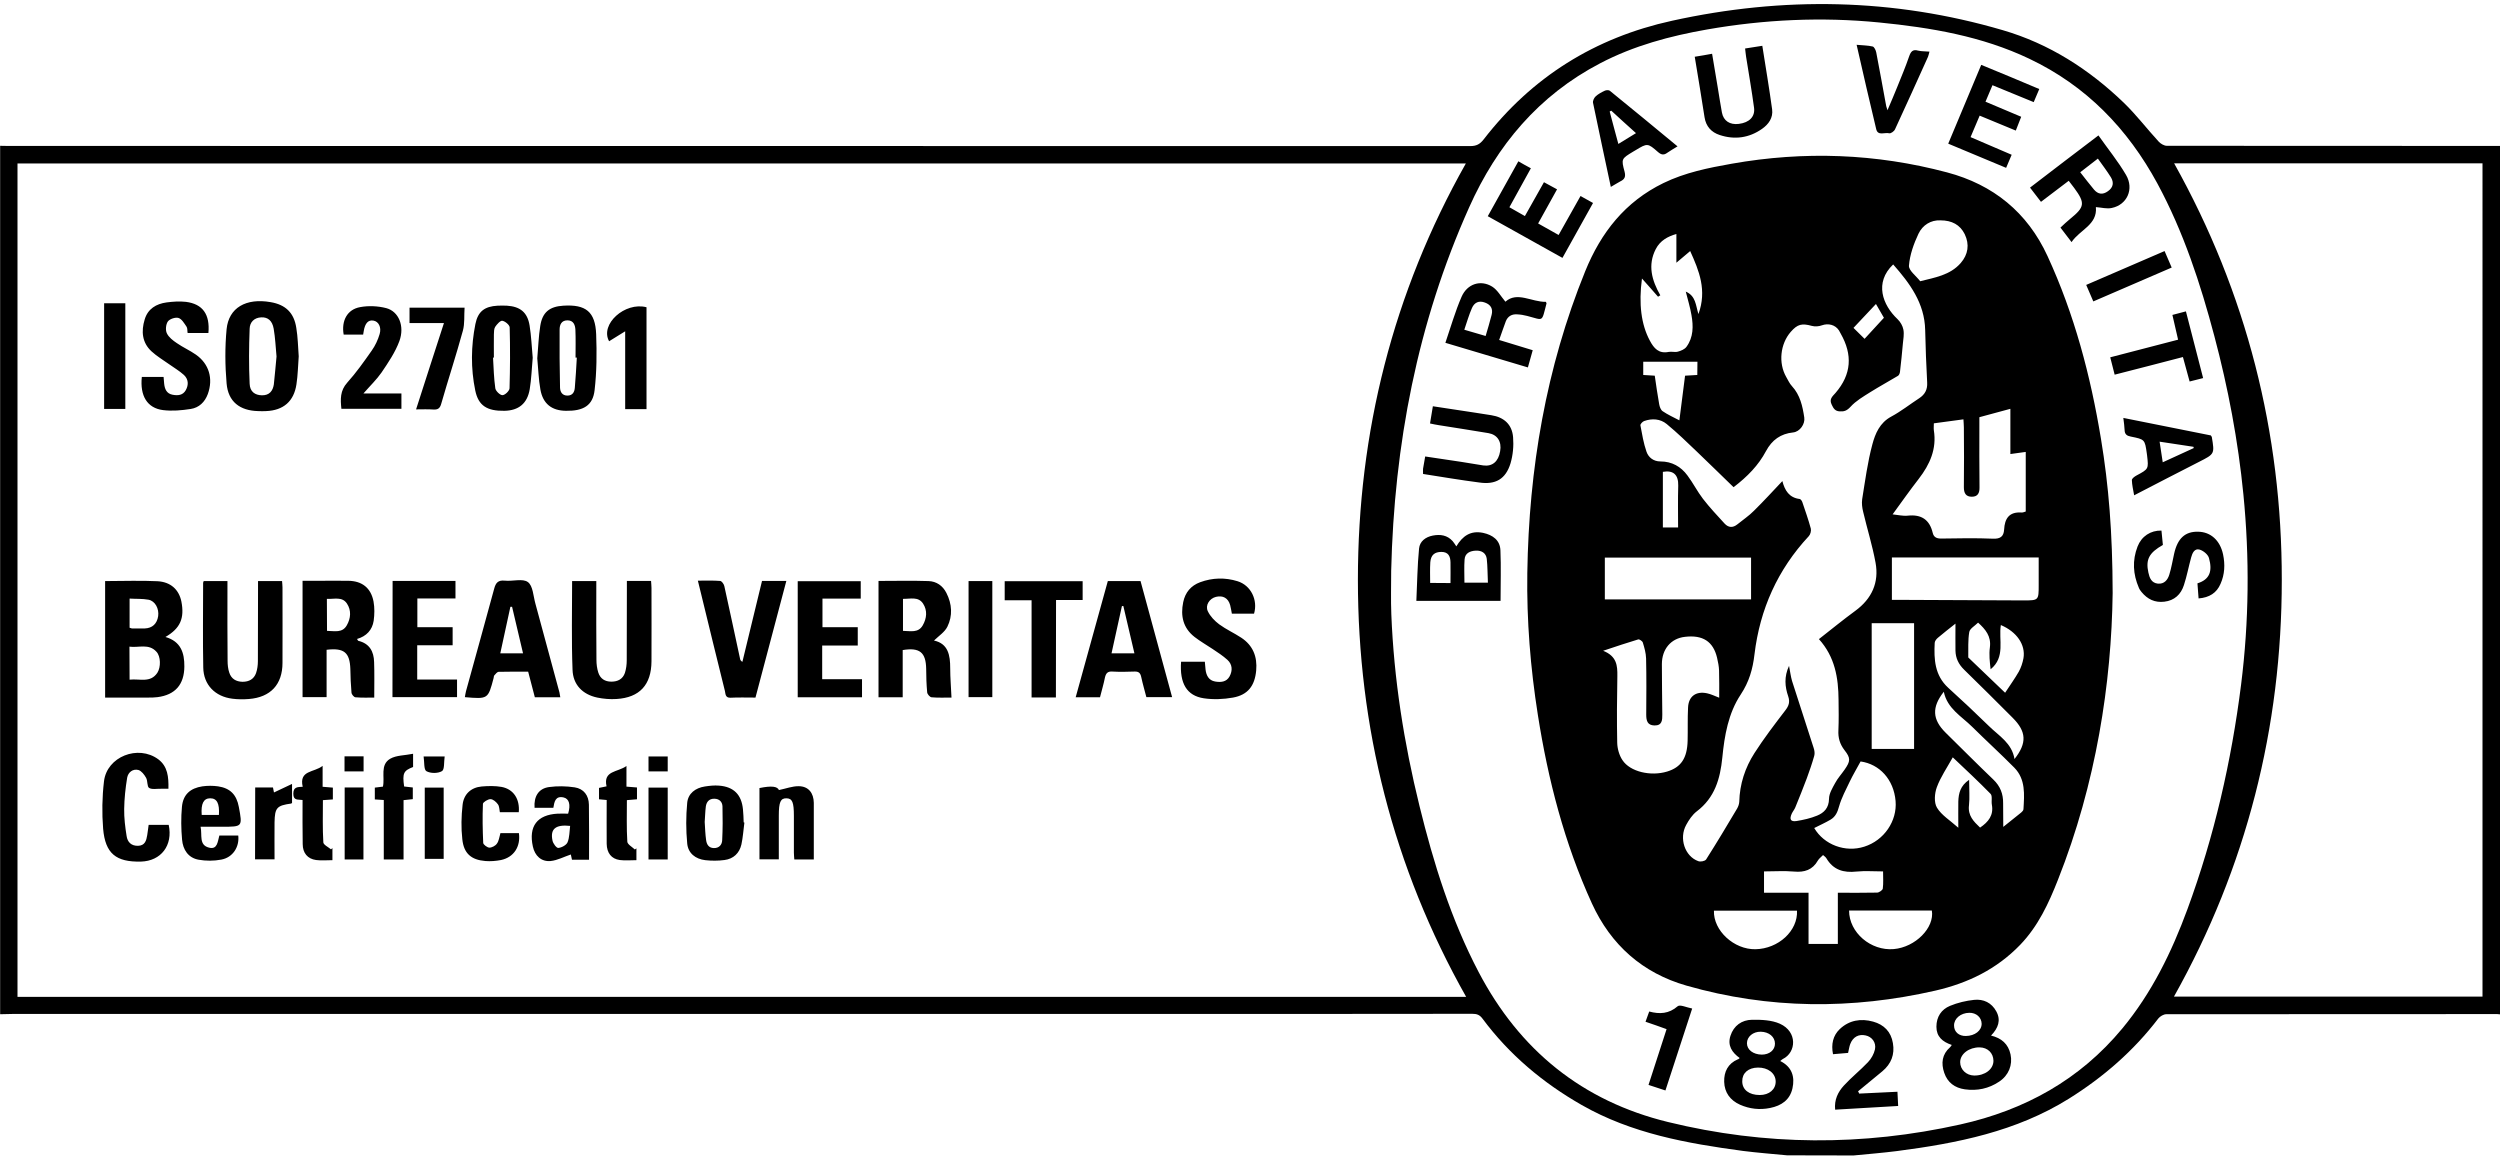 <svg xmlns="http://www.w3.org/2000/svg" width="1757.5" height="813.5" viewBox="0 0 1757.5 813.5"><path d="M1256.4 812.2c-10.4-1-20.8-1.8-31.1-3.1-39.4-5.3-78.2-12.2-113.4-32.3-27.3-15.6-50.9-35.4-69.7-60.7-2-2.7-4-3.4-7.2-3.4-39.8.1-79.6.1-119.4.1H9.2c-3 0-6.1.1-9.1.2V102.5c1.9 0 3.7.1 5.6.1 342.6 0 685.3 0 1027.9.1 4.3 0 6.8-1.3 9.5-4.8 33.9-43.8 78.1-71.4 132.3-83.3 78.1-17.2 155.7-15.9 232.5 6.6 32.6 9.5 60.7 27.5 85.1 51 8.8 8.5 16.3 18.4 24.6 27.4 1.4 1.5 3.8 2.9 5.7 2.9 78.1.1 156.2.1 234.3.1v610.5c-.7-.1-1.3-.2-2-.2-77.6 0-155.1 0-232.7.1-1.9 0-4.4 1.5-5.6 3-17.4 22.8-38.6 41.2-62.9 56.4-37 23.1-78.5 31.3-120.8 36.8-10.2 1.3-20.4 2.1-30.6 3.1-15.6-.1-31.1-.1-46.6-.1zm-225.7-111.4c-51.5-91.3-76.1-189.8-76.1-293.2 0-103.4 24.6-201.8 75.9-292.7H12.3v585.9h1018.4zM978 401.4c0 10.1-.3 20.3.1 30.4 1.8 45.6 8.9 90.5 19.8 134.8 9.9 40.3 22.2 79.8 41.6 116.8 28.8 54.9 72.9 90.7 133.2 105.4 68.3 16.7 136.8 17 205.4 1.7 45.3-10.1 84-31.4 113.9-67.5 20.7-25 34.7-53.7 45.8-83.9 18.8-51.1 30.9-103.9 37.7-157.9 5.6-44.5 6-89.1 1.6-133.7-3.7-37.6-10.7-74.7-20.4-111.2-9.8-37-21.7-73.3-40-107.2-20.9-38.6-50.1-68.8-90.1-87.8-33.4-15.9-69.2-21.9-105.5-25.5-40.5-4-80.8-2.1-120.9 4.9-26.2 4.6-51.6 11.4-75.3 23.8-43.1 22.5-72.6 57.6-92.1 101.3-36.4 81.2-52.7 166.9-54.8 255.6zm550.4-286.6c51 91.2 75.8 189.5 75.7 293 0 103.5-24.8 201.8-75.8 292.8h216.9V114.8h-216.8z"/><path d="M73.9 408.5c12.5 0 24.7-.5 36.8.1 9.4.5 15.1 6 16.8 14.2 2.3 11.8-.7 18.9-11.2 25 10.8 3.1 13.4 11.1 13.3 20.8-.1 12.6-6.4 19.9-18.9 21.5-2.2.3-4.4.3-6.6.3H73.9v-81.9zm17.2 69.3c7.2-.8 14.6 2.5 19.5-4.8 2.6-4 2.4-11.6-.6-14.8-5.4-6-12.4-2.7-19-3.6.1 8 .1 15.2.1 23.2zm0-36.5c.7.2 1.2.4 1.6.5 3 0 6.1.1 9.1 0 5.3-.2 8.6-3.3 9.4-8.7.7-5.2-2.1-10.6-6.8-11.5-4.3-.8-8.8-.5-13.3-.8v20.5zm526.5-32.9c12 0 23.6-.3 35.2.1 5.5.2 9.9 3.2 12.5 8.3 4 7.8 4.5 16.1.7 23.8-1.9 3.8-6.1 6.5-9.4 9.7 10 2.2 11.4 10.3 11.4 19.5 0 6.7.6 13.4.9 20.6-4.7 0-9.4.2-14-.2-1.2-.1-3-2.2-3.1-3.5-.5-5.5-.7-11.1-.7-16.6-.2-11.4-4.5-15.1-16.5-13.1v33.2h-17v-81.8zm17.2 35.1c5.3.1 10.8 1.6 13.9-3.9 2.8-4.9 3.4-10.4.2-15.3-3.4-5.1-8.9-3.2-14.1-3.3v22.5zm-405.2 13.3v33.3h-16.9v-81.8h10.8c7.1 0 14.2-.1 21.3 0 9.7.1 16 5 17.8 14.6.8 4.4.7 9.1.1 13.5-1 6.5-5.1 10.9-11.7 12.8.4.6.6 1.2.9 1.3 7.9 1.9 10.9 7.5 11.1 14.9.3 8.1.1 16.1.1 25-3.6 0-8.5.2-13.2-.2-1.1-.1-2.7-2-2.8-3.3-.5-5.5-.7-11.1-.8-16.6-.4-11.5-4.3-15-16.7-13.5zm.3-13.3c5.4.1 10.8 1.6 13.9-3.9 2.8-4.9 3.3-10.5.1-15.3-3.4-5.1-8.9-3-14.1-3.3.1 7.6.1 14.7.1 22.5zm172.3-35h17v5.3c0 16.7-.1 33.4.1 50.1 0 3 .4 6.1 1.3 8.9 1.4 4.3 4.6 6.4 9.2 6.4 4.5 0 8-1.8 9.5-6.1.9-2.8 1.3-5.9 1.3-8.9.1-16.7.1-33.4.1-50.1v-5.7h17c.1 1.7.3 3.3.3 4.9 0 17.2.1 34.4 0 51.6-.1 16.5-8.3 25.5-24.6 26.5-4.5.3-9.1-.1-13.5-1-10.4-2.2-17.1-9.1-17.4-19.6-.8-20.6-.3-41.3-.3-62.3zm-259 0h16.7v5.4c0 16.9-.1 33.7.1 50.6 0 2.8.3 5.8 1.2 8.4 1.4 4.3 4.7 6.3 9.3 6.4 4.6 0 8-1.9 9.5-6.1.9-2.6 1.3-5.6 1.3-8.4.1-16.9.1-33.7.1-50.6v-5.7h16.9c.1 1.5.3 3 .3 4.4 0 17.7.1 35.4 0 53.1 0 15.2-8.4 24.2-23.6 25.4-3.8.3-7.8.3-11.6-.2-12.2-1.5-20.3-9.8-20.5-21.9-.4-19.7-.1-39.4-.1-59.2-.1-.4.2-.9.4-1.6zm250.7 81.7H376c-1.6-6-3.1-11.8-4.7-18-7 0-13.9-.1-20.7.1-1.1 0-2.2 1.5-3.1 2.5-.4.4-.3 1.3-.5 1.9-3.9 14.8-3.9 14.8-20.2 13.4.3-1.4.4-2.8.8-4.2 6.6-24 13.3-48 19.8-72 1.1-4.2 2.8-6.2 7.5-5.7 5.5.6 12.6-1.7 16.2 1 3.6 2.6 3.8 9.9 5.3 15.2 5.7 20.8 11.3 41.6 16.9 62.4.2.9.3 1.9.6 3.4zm-26.2-30.9c-2.6-11.2-5.1-21.9-7.7-32.7h-1.2c-2.4 10.8-4.7 21.6-7.1 32.7h16zm405.6 30.9h-17.1c7.6-27.4 15.1-54.4 22.6-81.7h23c7.4 27.1 14.7 54.2 22.2 81.6h-18.1c-1.2-4.7-2.6-9.4-3.6-14.1-.6-2.8-1.7-4-4.7-3.9-5.2.2-10.5.3-15.7 0-3.2-.2-4.4 1.2-5.1 4.1-.9 4.6-2.3 9.2-3.5 14zm24.2-30.9c-2.7-11.6-5.3-22.4-7.8-33.3-.3 0-.6.1-1 .1-2.4 10.9-4.8 21.9-7.3 33.2h16.1zm32.8 5.9H847c.2 1.9.3 3.7.5 5.5.5 4.1 2.2 7.6 6.7 8.4 4 .7 8 .4 10.2-3.6 2.2-4.1 2-8.4-1.5-11.6-3.2-2.9-6.9-5.3-10.5-7.7-4.2-2.8-8.6-5.3-12.6-8.4-8.1-6.3-10-14.8-8-24.5 1.4-6.8 5.4-11.6 11.9-14 8.7-3.2 17.6-3.4 26.3-.7 9.4 2.9 14.4 13.2 11.6 22.8H866c-.4-2.1-.7-4.1-1.2-6-1.4-5-5.1-7-10-5.8-4.5 1.1-7.7 5.9-5.7 10.1 1.7 3.6 4.8 6.8 8 9.2 4.9 3.6 10.5 6.1 15.5 9.4 8.2 5.4 11.4 13.3 10.5 23.1-1 10.7-5.8 17.1-16.3 19-6.7 1.2-13.8 1.5-20.5.5-12-1.8-17.1-10.5-16-25.7zm-299.2 25.2c-6.2 0-11.9-.2-17.6.1-3.7.1-3.4-2.7-3.9-4.8-5.6-22.5-11.1-45.1-16.6-67.7-.7-3.1-1.5-6.1-2.4-9.8 5.6 0 10.7-.2 15.7.2 1.1.1 2.6 2.2 2.9 3.6 3.8 17.1 7.4 34.2 11.1 51.3.1.6.4 1.2 1.6 2 4.6-18.9 9.2-37.9 13.8-56.9h17.1c-7.2 27.4-14.4 54.4-21.7 82zM210 250.5c-.5 6.6-.6 13.2-1.6 19.7-1.8 12-9.2 18.3-21.3 18.8-1.9.1-3.7.1-5.6 0-12.9-.3-21.1-6.6-22.2-19.4-1.1-12.7-1.2-25.6 0-38.2 1.5-15.1 13.7-22 30.9-19 10.6 1.8 16.5 7.5 18.1 18.1 1.1 6.5 1.2 13.3 1.7 20zm-15.6.1c-.6-6.5-.9-13.1-2-19.5-1-5.7-4.1-8.2-8.7-8-5.1.2-8.1 3.5-8.2 8-.5 12.9-.6 25.8 0 38.7.2 5.6 3.8 8 8.6 8.1 5.3.1 7.7-3.1 8.4-7.6.8-6.6 1.2-13.2 1.9-19.7zM276 408.4h44.2v12.3h-26.8v20.2h24.8v12.7h-24.9v24.1h28v12.4h-45.4c.1-27.1.1-54.1.1-81.7zm302 45.4v23.7h28v12.7h-45.2v-81.6h44.3v12.2h-26.9v20.1H603v12.9h-25zM146.5 234.1h-14.6c-.3-1.6 0-3.4-.8-4.5-1.6-2.3-3.3-5.4-5.7-6.1-2.1-.6-6.1.7-7.4 2.5-1.4 2-1.8 6.1-.7 8.3 1.3 2.8 4.3 5.1 7 6.9 4.3 3 9.1 5.1 13.4 8.1 9.3 6.5 12.3 16.9 8.4 27.7-2.1 5.7-6.2 9.6-12 10.5-6.4 1-13.1 1.6-19.5.8-11.1-1.4-16.3-10-14.9-23.3H115c.1 1.5.2 3.1.4 4.7.4 3.8 1.7 7 5.9 7.8 3.6.7 7.2.5 9.3-3.2 2.1-3.8 1.9-7.7-1.3-10.7-3.1-2.8-6.8-5-10.2-7.4-4.2-3-8.8-5.7-12.6-9.2-6.7-6.2-7.3-14.2-4.8-22.4 2.2-7.5 8.1-11 15.4-12 4.5-.6 9.1-.9 13.6-.4 11.8 1.5 17 8.8 15.8 21.9zm228 17.4c-.7 7.4-.9 14.8-2.1 22.1-1.7 10.1-7.8 15-17.8 15.2-12.2.2-18.3-3.6-20.5-14.3-3.2-15.5-3-31.2.1-46.7 1.8-8.9 6.5-12.4 15.6-12.9 2.2-.1 4.4-.1 6.6 0 9.3.6 14.4 4.7 15.9 13.9 1.2 7.4 1.5 15.1 2.2 22.7zm-27.3-.1h-.6c.4 7.2.6 14.5 1.6 21.6.3 1.9 3.3 4.8 5 4.8 1.8 0 4.9-3 5-4.8.4-14.2.5-28.5.1-42.8 0-1.7-3.2-4.4-5.2-4.7-1.4-.2-3.8 2.5-5 4.3-.9 1.4-.8 3.6-.9 5.4-.1 5.4 0 10.8 0 16.2zm30.5.5c.7-7.7.9-15.3 2.1-22.8 1.5-9.6 6.5-13.6 16.2-14.2 15.8-1 22.5 4.2 23.1 20.1.5 13.1.4 26.3-1.1 39.3-1.2 10.8-7.9 14.7-20.1 14.5-10-.1-16.2-4.9-18-14.9-1.3-7.3-1.5-14.8-2.2-22zm27.8-.5h-.9c0-6.6.2-13.1-.1-19.7-.2-3.2-1.3-6.5-5.6-6.5-4.2 0-5.5 3.1-5.5 6.5-.1 13.6 0 27.2.3 40.8.1 3.1 1.6 5.6 5.2 5.6s5-2.5 5.2-5.6c.6-7 1-14.1 1.4-21.1zM118.4 554.5h-5.2c-2.9-.1-6.3.7-8.4-.6-1.5-1-.9-5-2.1-7.1-1.2-2.2-3.3-4.9-5.4-5.5-3.9-1-7.2 1.6-7.9 5.4-1.2 7.3-2 14.7-2.1 22-.1 6.3.7 12.8 1.7 19 .6 4.2 3.2 7 8 6.9 4.9-.1 5.9-3.7 6.5-7.5.4-2.3.6-4.6 1-7.2h14.1c3.1 14.4-5.4 25.4-19.5 25.8-17.5.4-25.1-5.6-26.6-23.1-.9-11-.7-22.3.6-33.3 2-17.4 24-26 38.2-15.5 6.6 5 7.3 12.3 7.1 20.7zm623.9-64.2h-17.1V422h-18.9v-13.4h54.8v13.2h-18.7c-.1 23.1-.1 45.6-.1 68.5zM255.5 276.6h26.7v10.8H240c-.7-6.7-1-12.7 4.1-18.4 6.3-7 11.8-14.8 17.2-22.5 2.5-3.5 4.4-7.6 5.6-11.7 1.4-4.8-.8-8.8-4.3-9.4-3.7-.7-6 1.8-6.9 7.4-.1.7-.2 1.3-.4 2.4h-13.7c-1.7-9.7 2.5-17.7 11.6-19.3 5.9-1.1 12.5-.8 18.3.7 8.8 2.3 13.1 12.6 9.3 23.1-2.9 7.9-7.8 15.1-12.6 22.2-3.4 4.9-7.9 9.2-12.7 14.7zm158.6 327.8h-12c-.4-1.6-.7-3.2-.8-3.7-4.8 1.6-9.4 4.1-14.2 4.6-6.6.6-11.1-3.7-12.5-10.2-3.1-14.2 3-22.3 17.4-23.1 2.5-.1 5 0 7.4 0 1.9-6.4.7-10.5-3.2-11.4-5.8-1.3-6.5 3.1-7.2 7.3h-13.2c-.6-8 2.8-13.6 10.2-14.6 5.9-.8 12.1-.7 18 .2 6.4 1 9.9 5.7 10 12.2.2 12.8.1 25.6.1 38.7zm-13.3-23.8c-10.3-1.1-14.1 2.2-12.4 10.3.4 2.1 2.8 5.3 4.1 5.2 2.3-.2 5.7-2 6.5-4 1.4-3.4 1.3-7.6 1.8-11.5zm171.3 23.6h-13.7c-.1-1.6-.3-3.2-.3-4.8v-25.8c0-9.7-1.1-12.3-5.2-12.4-4.2-.1-5.4 2.7-5.4 12.2v30.7h-13.6V554c8.8-1.8 12.6-1.1 13.7 1.4 4.9-1 9.5-2.8 14-2.7 6.8.1 10.4 4.8 10.5 11.7v39.8zm-431.1-23c1.3 5.8-1.4 12.9 6 14.7 5.9 1.5 6-4.3 7.2-8.5h13.3c.9 8.1-3.9 15.4-11.9 16.9-5.2 1-10.8 1-15.9.1-7.4-1.3-11.1-7.1-11.7-14.1-.7-7.7-.8-15.5-.1-23.1.8-8.6 5.8-13.1 14.4-14.4 3.6-.5 7.4-.5 11 0 8.6 1.3 13 5.9 14.6 14.5 2.6 13.9 2.6 13.9-11.4 13.9H141zm.8-8.3h12.1c.5-8.1-1.4-11.7-6.1-11.7-4.7 0-6.6 3.8-6 11.7zm381.5 5.4c-.7 5.2-1 10.4-2.1 15.4-1.4 6.1-5.6 10.1-11.9 10.9-4.4.6-9.1.6-13.5.1-6.9-.8-12.1-4.9-12.7-11.8-.9-9.4-.9-19.1 0-28.5.6-6.6 5.8-10.5 12.4-11.5 3.3-.5 6.7-.9 10-.6 10.3.8 15.8 6.3 16.8 16.7.3 3 .4 6 .5 9.1.2.1.4.2.5.2zm-27.9-.5c.3 4.5.4 8.7 1 12.8.4 3 1.8 5.5 5.4 5.6 3.8.1 5.8-2.4 5.9-5.6.4-7.9.4-15.8.2-23.7-.1-3-2-5.3-5.6-5.4-3.8-.1-5.6 2.2-6.1 5.4-.5 3.8-.5 7.5-.8 10.9zm185.5-169.3h16.7v81.6h-16.7v-81.6zM292.5 287.8c6.6-20.4 12.9-40.2 19.6-60.7h-24.2v-10.8h38.7c-.4 5.4.2 11.1-1.2 16.2-4.7 17.2-10.3 34.2-15.2 51.3-.9 3.3-2.4 4.3-5.6 4.1-3.8-.3-7.5-.1-12.1-.1zm59.3 297.9h13c1.3 9.5-3.6 17-12.6 18.9-3.6.7-7.4 1-11 .7-9.9-.8-15.2-5.3-16.2-15.4-.9-7.9-.7-16.1.2-24.1.8-7.4 5.8-12.2 13.4-12.9 4.6-.4 9.5-.5 14 .3 8.5 1.6 12.9 8.6 12.1 17.8h-13.3c-.4-1.9-.3-4.2-1.4-5.6-1.2-1.7-3.4-3.6-5.2-3.6-1.8 0-5.2 2.1-5.3 3.3-.4 9.2-.2 18.4.2 27.5.1 1.2 2.8 3.2 4.3 3.3 1.8 0 4.3-1.3 5.3-2.8 1.4-1.8 1.7-4.6 2.5-7.4zm102.7-298.1h-15v-54.7c-4.3 2.7-7.8 4.8-11.3 7-6.6-11.9 11.1-27.9 26.3-23.9v71.6zM290.4 529.9v9.3c-6.7 2.6-7.6 4.3-6.3 13.7 1.8.2 3.8.5 6.1.7v8.2c-1.8.2-3.8.4-6.5.7v41.7h-13.9v-41.8c-2.5-.2-4.3-.3-6.3-.4v-8.3c2-.2 3.7-.4 5.7-.7 1.5-6.7-2.2-15.3 5.1-19.6 4.3-2.5 10.3-2.3 16.1-3.5zM88.1 287.5H73.2v-74.3h14.9v74.3zm124.6 274.9c-3.2-.5-6.5.6-6.5-4.4 0-4.9 3-4.7 6.6-4.9-2.7-11.8 8-9.9 14-14.7v14.7c2.6.2 4.7.4 7.2.6v8.3c-2.2.2-4.4.3-7 .5 0 9.9-.3 19.8.3 29.7.1 1.7 3.5 3.3 5.4 4.9.3-.3.7-.6 1-.9v8.5c-3.9 0-7.8.4-11.5-.1-6-.8-9.4-5-9.4-11.2-.2-10.2-.1-20.4-.1-31zm213.8 0c-2.2-.2-3.6-.3-5.4-.5v-8c1.6-.3 3.1-.6 5.3-1.1-2.5-11.2 7.8-9.8 14-14.3V553c2.7.2 4.9.4 7.4.6v8.3c-2.1.2-4.4.4-7.1.6 0 9.8-.3 19.5.3 29.2.1 1.9 3.4 3.7 5.3 5.5.4-.3.7-.5 1.1-.8v8.3c-4 0-7.9.4-11.7-.1-5.9-.8-9.1-5-9.2-11.4-.1-10.2 0-20.3 0-30.8zm-247.1-8.8h12.5c.3 1.3.5 2.6.7 3.5 3.9-1.8 7.8-3.7 12.7-6v13.3c-.1.1-.3.4-.6.5-10.1 1.4-11.5 2.9-11.7 13.2-.1 8.6 0 17.1 0 26h-13.7c.1-16.7.1-33.3.1-50.5zm76.1 50.6h-13.2v-50.6h13.2v50.6zm213.9 0h-13.5v-50.5h13.5v50.5zm-170.8-.4v-50.1h13.3v50.1h-13.3zm157.3-61.5v-10.5h13.5v10.5h-13.5zm-213.7 0v-10.6h13.4v10.6h-13.4zm55.6-10.5h14.8c-.6 3.9 0 9.2-1.9 10.3-2.8 1.7-8.1 1.7-11 0-1.8-1.1-1.3-6.4-1.9-10.3zm1187.4-115c-.8 63.3-11.6 134-38.5 201.8-6.5 16.5-13.9 32.5-26.5 45.6-16.5 17.1-36.6 26.9-59.6 32.2-58.7 13.4-117.1 13.1-175-3.5-30.8-8.8-53.1-28.5-66.5-57.8-19.3-42.3-30.8-86.8-38-132.6-5.2-33-7.9-66.3-7.4-99.7 1.1-73.1 13.1-144.1 40.7-212.1 11.1-27.3 28.1-48.9 55-62 15.2-7.4 31.6-10.7 48-13.6 50.9-9 101.4-7.2 151.4 6.1 32.4 8.6 56.4 28 70.6 58.8 18.9 41 30.3 84.2 37.6 128.6 5.4 32.6 8.1 65.6 8.2 108.2zm-206.5 32.5c8.8-6.9 17-13.6 25.6-19.9 11.6-8.5 16.8-19.9 14.2-33.9-2.2-12-5.9-23.8-8.7-35.7-.7-2.8-1.1-5.9-.7-8.8 2.1-13 3.8-26.1 7.2-38.7 2-7.5 5.2-15.1 13.2-19.4 6.9-3.7 13.2-8.7 19.8-13 3.9-2.6 5.8-6 5.5-11-.7-12.3-1.1-24.6-1.4-36.9-.4-18.9-10.8-32.8-22.5-46.1-13.4 12.8-7.5 28.5 3.1 38.5 2 1.9 3.6 4.7 4.1 7.4.6 3.2-.1 6.7-.4 10-.6 6.5-1.2 13-2 19.5-.1 1-.6 2.4-1.4 2.9-6.5 3.9-13.1 7.5-19.5 11.5-4.9 3.1-10.1 6.1-13.9 10.3-2.5 2.7-4.4 3.4-7.5 3.2-3.3-.1-4.5-2.1-5.7-4.7-1.9-3.9.3-5.6 2.7-8.3 11.2-13 12.1-26.8 3.6-41.7-.4-.7-.8-1.5-1.2-2.2-2.6-4-7.5-5.2-12-3.6-2.1.8-4.9 1-7.1.4-6.9-1.9-10-1.3-14.8 4.2-7.4 8.5-8.8 21.9-3.2 31.7 1.3 2.2 2.3 4.6 4 6.4 5.8 6.3 7.5 14.1 8.7 22.1.7 4.6-3.1 10-7.8 10.5-8.8.9-14.9 5.3-19.1 13.1-5.3 10-13 17.9-22.8 25.4-8.7-8.4-17.2-16.8-25.8-25-6.9-6.6-13.8-13.3-21.2-19.4-4.5-3.7-10.3-4.1-15.9-2.1-1.1.4-2.7 2.1-2.6 3 1.2 6.3 2.2 12.6 4.3 18.6 1.4 4 4.9 6.8 9.8 6.8 8 0 14.4 3.6 19 9.9 3.9 5.2 6.9 11.2 10.9 16.4 4.7 6.1 10 11.7 15.2 17.4 2.7 2.9 5.8 3.1 9 .5 3.9-3.2 8.2-6 11.7-9.6 6.8-6.7 13.2-13.7 19.9-20.8 1.7 6.6 4.8 11.7 12.2 12.6.7.1 1.5 1.3 1.8 2.1 2.1 6.2 4.3 12.4 6 18.7.4 1.6-.3 4.1-1.4 5.3-21.9 23.5-34.4 51.4-38.2 83.1-1.2 10.4-3.8 19.4-9.7 28.3-8.7 13.1-11.4 28.8-12.9 44.2-1.5 15-5.3 28.3-18 37.9-3.1 2.4-5.5 6-7.4 9.5-5.2 9.4-1 22.1 8.5 25.5 1.5.6 4.7 0 5.5-1.2 7.5-11.8 14.7-23.8 21.8-35.8.8-1.4 1.4-3.1 1.5-4.7.3-12.5 4.1-24 10.7-34.3 6.6-10.3 14.1-20.1 21.6-29.9 2.5-3.2 3.5-5.9 2.1-10-2.3-6.7-3-13.7.6-21.4.8 4.2 1.2 7.5 2.1 10.6 5 15.7 10.2 31.4 15.2 47.1.6 1.8.9 3.9.4 5.6-1.5 5.3-3.3 10.5-5.2 15.7-2.6 6.9-5.3 13.7-8.1 20.5-.6 1.5-1.8 2.9-2.5 4.4-1.8 4-.8 5.8 3.3 5.2 4.9-.8 9.9-1.9 14.5-3.8 4.9-2 8.3-5.4 8.4-11.8 0-3.7 2.4-7.6 4.3-11.1 1.8-3.4 4.5-6.3 6.7-9.5 4.1-5.9 4.3-8-.1-13.6-3.3-4.3-4.6-8.7-4.3-14.1.3-7.1.2-14.2.1-21.3-.1-15.4-2.5-30.2-13.8-42.7zm51.8-87.7c4 .4 7.4 1.3 10.7.9 9.5-1 15.3 2.8 17.5 12.1.8 3.4 3.2 4.1 6.5 4 12-.2 24-.4 35.9.1 5.1.2 7.5-1.5 7.8-6.4.4-7.7 3.5-12.6 12.2-12 1.1.1 2.2-.5 3-.7v-41.9c-3.7.5-7 1-10.8 1.5v-31.8c-7.6 2-14.5 3.9-21.8 5.9v5.7c0 14.5-.1 29 .1 43.5.1 4.1-1.2 6.7-5.4 6.7s-5.6-2.5-5.6-6.7c.2-14 .1-28 0-42 0-1.8-.2-3.5-.3-5.7-7.2 1-13.8 1.8-20.8 2.8 0 1.9-.2 3.4 0 4.9 2.1 13.1-2.8 24-10.6 34.1-6.2 8-12 16.2-18.4 25zm-121.9 128.9c0-6.6.1-12.8-.1-19.1-.1-3-.7-6-1.4-9-2.7-11.4-10-16.2-22.6-14.7-9.8 1.1-16.2 8.6-16.2 19.2 0 11.8.2 23.6.3 35.4 0 3.8 0 7.8-5.5 7.7-5-.1-5.8-3.4-5.8-7.6.1-13.2.2-26.3-.1-39.5-.1-3.8-1.2-7.6-2.3-11.2-.3-1-2.4-2.4-3.2-2.2-7.7 2.3-15.4 4.9-24.7 8 9.6 3.8 10.1 10.4 10 17.7-.3 15.7-.4 31.4-.1 47 .1 4.1 1.4 8.8 3.7 12.2 5.4 8.2 19.9 11.5 31.4 8 9.8-3 14.1-9.4 14.4-21.7.2-7.7-.1-15.5.3-23.2.3-8 5.6-11.8 13.4-10.1 2.8.6 5.4 1.9 8.5 3.1zm121.4-68.8h4.8c29.2.1 58.3.3 87.5.4 10.9 0 10.9 0 10.9-10.8v-19.4H1330v29.8zm-201.8-.3H1231V392h-102.8v29.4zm187.6 105.1h29.8v-88.4h-29.8v88.4zm-161.5-330.7c-2.4 17.9-.5 32.4 5.5 43.6 2.9 5.5 6.3 9.4 13.3 8 2.1-.4 4.5.4 6.5-.2 2.2-.6 4.8-1.7 6-3.4 4.9-6.7 4.9-14.5 3.5-22.3-.9-5.3-2.5-10.6-4-16.5 7.1 3.1 6.9 9.4 8.9 15.8 6.1-16.7.5-30.4-5.8-44.3-3.1 2.6-5.8 4.9-9.7 8.2v-20.2c-6 1.7-11.4 4.6-14.5 10.6-5.8 11.3-2.8 22 3.2 32.5-.5.3-1.1.7-1.6 1-3.7-4.2-7.4-8.5-11.3-12.8zM1292 627.6c9.8 0 18.7.1 27.6-.1 1.4 0 3.8-1.7 4-2.8.5-3.8.2-7.7.2-12.1-6.6 0-12.6-.5-18.6.1-9.2 1-16.4-1.1-21.3-9.4-.5-.8-1.4-1.4-2.3-2.2-1.3 1.4-2.8 2.4-3.6 3.8-3.8 6.7-9.5 8.5-16.9 7.8-6.9-.6-14-.1-21-.1v15h31.3v36h20.6v-36zm16-92.3c-2.8 5.2-5.4 9.5-7.6 14.1-2.7 5.7-5.8 11.4-7.5 17.4-1.1 4.1-2.5 7.3-6 9.4-3.7 2.2-7.6 3.9-11.5 5.9 6.9 11.8 21.9 17.4 35.2 13.1 13.9-4.4 23.2-18 22-32.1-1.3-15.1-11.2-25.9-24.6-27.8zm66.7-96.9c-4.7 3.8-8.6 6.7-12.3 9.9-1.1.9-2.2 2.3-2.3 3.6-.6 11.6 0 22.9 9.5 31.6 9.7 8.8 19.3 17.8 28.7 27 6.9 6.8 16.1 11.9 17.9 23.1 8.9-11.3 8.4-19.3-1.3-29-11.3-11.3-22.6-22.6-34.1-33.8-3.9-3.8-6-8.1-6.1-13.4-.1-5.9 0-11.9 0-19zm33.6 142.9c4.7-3.8 8.7-6.9 12.6-10.1.7-.6 1.6-1.5 1.6-2.4.6-10.3 1.6-20.9-6.4-29.1-9.7-9.8-19.9-19.1-29.7-28.8-7.5-7.4-17.5-12.8-19.9-24.6-8.6 10.9-8.1 19.5 1.3 28.8 11.2 11 22.2 22.1 33.5 32.9 4.9 4.7 7 10.1 6.9 16.7.1 5.3.1 10.4.1 16.6zm-44.2-426.4c-6.7-.3-12.5 3.3-15.4 9.4-3.3 7-6.1 14.8-6.7 22.4-.3 3.4 5.1 7.3 7.9 11 10.2-2.6 21-4.2 28.5-12.8 5.2-6 6.3-13 2.8-20.3-3.3-6.6-9-9.7-17.1-9.7zm-100.8 485.3h-58.4c-.5 14 14.1 27.4 29.2 27.1 16.1-.3 29.9-12.9 29.2-27.1zm36.6-.1c0 15.5 15.3 28.5 31.4 27.1 15.2-1.3 28.8-15 26.8-27.1h-58.2zm90.7-202.4c-2.3 2.3-5.8 4.2-6.2 6.6-1 5.8-.6 11.9-.7 17.9 8.5 8.1 17 16.2 25.9 24.8 3.4-5.2 6.8-9.9 9.6-14.8 1.6-2.9 2.7-6.2 3.3-9.5 1.6-9.5-4.8-18.6-15.9-23.3-1.7 10.5 3.4 22.5-7.2 31.1-.6-5.2-1.2-10.4-.5-15.5 1-7.7-3.1-12.6-8.3-17.3zm-17.8 94.7c-4.1 7.4-8.6 13.9-11.2 21-1.6 4.3-2.1 10.8.1 14.4 3.2 5.3 9.2 8.9 15 14.1 0-7.2-.1-12.9 0-18.5.2-5.7 1.4-11 7.6-15.2 0 6.9.5 12.5-.1 17.9-.9 7.3 3.3 11.4 7.8 15.7 5.9-4 9.6-8.7 8.3-16-.5-2.6.5-6.2-.9-7.7-8.4-8.6-17.1-16.7-26.6-25.7zm-179.5-278.1h-38.1v9.3c2.8.2 5.3.3 8.1.5 1 6.8 1.9 13.4 3.1 20 .3 1.8 1.1 4.1 2.5 5 3.5 2.4 7.5 4.2 11.7 6.4 1.4-10.6 2.7-21 4-31.4 3.2-.2 5.8-.3 8.6-.5.1-3.2.1-5.8.1-9.3zm-13.6 116.5c0-10-.2-19.7.1-29.4.2-7.7-3.5-11-10.8-9.7v39.1h10.7zM1303 230.5c2.7 2.6 5 5 7.8 7.7 4.6-5 9-9.8 13.6-14.8-1.9-3.2-3.6-6.3-5.6-9.7-5.4 5.8-10.3 11-15.8 16.8zm-248.1 191.9h-59.2c.6-12.4.7-24.6 1.9-36.8.5-5 4.5-8.1 9.7-9.1 5.3-1 10.1-.3 13.9 3.9.9 1 1.5 2.1 2.6 3.7 4.4-7.3 10-11.3 18.8-9.5 6.9 1.5 11.9 5.2 12.2 12.2.5 11.7.1 23.5.1 35.6zm-8.9-12.8c-.3-6-.2-11.4-.8-16.7-.5-4.1-3.6-6-7.7-5.8-4 .2-7.6 1.7-7.9 6.2-.4 5.3-.1 10.6-.1 16.3h16.5zm-26.3.3c0-5.3.1-10 0-14.6-.1-4.2-1.5-7.3-6.4-7.3-4.8 0-7.4 2.2-7.8 7.3-.3 4.8-.1 9.6-.1 14.5 4.9.1 9.2.1 14.3.1zm352.4 324.7c-6.6-2.2-10.8-5.9-10.8-12.8 0-7 3.5-12.2 9.6-14.7 5.3-2.2 11.2-3.6 16.9-4.2 6.6-.7 12.3 2 15.6 8.1 3.4 6.2 1.4 11.7-3.7 17 7.4 1.8 12.1 5.9 13.7 13.2 1.6 7.4-1.3 14.8-8 19.2-7.3 4.9-15.4 6.6-24.1 5.4-7.1-1-12.2-4.8-14.5-11.6-2.3-6.7-1.6-13 4.1-18 .4-.3.6-.8 1.2-1.6zm19.6 1.7c-7.4-.1-13.7 4.6-13.7 10.4 0 5.2 4.3 9.3 9.8 9.4 7.6.1 13.6-4.4 13.6-10.4-.1-5.4-4-9.3-9.7-9.4zm-9.7-8c6.4-.1 11.1-3.8 11.1-8.6-.1-4.5-3.8-7.8-8.7-7.7-6.1.1-10.8 4.1-10.7 9 0 4.4 3.4 7.4 8.3 7.3zm-159 15.5c-5.4-3.9-8.7-8.8-6.5-15.6 2.3-7.2 8-11.2 15.2-11.3 6.6-.1 13.8.2 19.6 2.8 12.4 5.6 11.6 20.1 2 24.8-.6.3-1 .8-1.8 1.4 8.3 4.1 10.4 11.1 8.6 19.2-1.8 8.1-7.7 12.2-15.7 13.8-7.3 1.5-14.4.7-21.2-2.3-6.9-3.1-10.9-8.6-11.1-16.1-.2-7 2.6-12.8 9.6-15.8.4 0 .7-.4 1.3-.9zm14.1 26c6.7 0 11.3-4 11.2-9.6-.1-5.7-5.4-9.8-12.5-9.7-6.8.1-11.1 3.9-11 9.7 0 5.9 4.8 9.6 12.3 9.6zm1.4-28.4c5.4 0 9.3-3.2 9.3-7.7 0-4.8-4.2-8.3-10-8.4-5.4-.1-9.7 3.5-9.7 8.1s4.4 7.9 10.4 8zm234.9-595.8c1.2 12.5-11.3 15.9-17.1 24.6-2.7-3.5-5-6.5-7.8-10.2 2.3-2.1 4.5-4.3 6.9-6.2 10.2-8.3 10.6-11 2.8-21.6-1.2-1.6-2.4-3.1-3.9-5.1-6.6 5-12.8 9.8-19.5 14.8-2.5-3.3-4.9-6.4-7.7-10 15.9-12.2 31.6-24.2 48.1-36.7 6.6 9.4 13.8 18.2 19.4 27.8 5.8 9.9.7 21-10 23.2-3.4.8-7.1-.3-11.2-.6zm-11-24.5c3.4 4.3 6.4 8.3 9.7 12.2 2.8 3.3 6.1 3.8 9.8 1.1 3.7-2.6 4.3-6 2.1-9.7-2.8-4.5-6-8.7-9.2-13.2-4.5 3.4-8.3 6.4-12.4 9.6zm-375.6 91.1c.3.8.4 1 .4 1.1-3.6 13.7-1.8 11.8-13.6 8.8-2.3-.6-4.6-1-7-1.1-3.7-.3-6.6 1.3-8 4.8-1.6 4.2-3 8.5-4.7 13.2 8 2.4 15.5 4.7 23.6 7.2-1.1 4-2.2 7.8-3.4 12.1-19.2-5.7-38.1-11.4-58-17.3 3.8-11.1 6.9-22.1 11.4-32.4 4-9.1 13.4-12.1 21.5-7.1 3.7 2.3 6.1 6.8 9.3 10.6 8.3-7.4 18.4.3 28.5.1zm-42.4 24c1.5-5.2 3-9.9 4.2-14.8 1.1-4.2-.5-7.2-4.7-8.7-4.3-1.6-7.4 0-9.1 3.8-2.1 4.8-3.6 10-5.4 15.3 5.3 1.6 9.9 2.9 15 4.4zm501.2 184.5c-.3-4-.6-7.4-.8-10.6 8.6-2.7 10.7-8.5 8.1-17.8-.7-2.5-3.9-5.1-6.5-5.9-3.7-1.1-5.2 2.5-6 5.4-1.8 6.5-3 13.1-5.1 19.5-2.1 6.6-6.7 10.9-13.8 11.7-6.6.8-11.8-1.7-16-6.8-.7-.9-1.5-1.9-1.9-3-4.1-9.5-4.7-19.2-.9-29 2.8-7.2 9.2-11.4 16.8-11.2.3 3.4.7 6.8 1 10.1-9.7 5.5-12.2 10.2-10.2 19.4.8 3.7 2.1 7.3 6.7 7.8 4.5.4 6.9-2.7 8-6.3 1.5-4.8 2.3-9.8 3.4-14.7 2.4-10.8 7.7-15.7 16.8-15.5 8.9.1 15.5 6.1 17.6 15.9 1.5 7.1 1.2 14.1-1.8 20.8-2.7 6.3-7.8 9.6-15.4 10.2zm-434.5-282.9c3.1 1.8 5.8 3.2 8.8 4.9-7.1 12.8-14.1 25.4-21.5 38.6-17.5-9.8-34.8-19.4-52.5-29.3 7.2-12.9 14.2-25.5 21.5-38.6 2.9 1.7 5.6 3.2 8.8 4.9-5 9.1-10 18.1-15.1 27.4 3.6 2.1 7.1 4 10.9 6.2 4.5-8 8.9-15.7 13.4-23.8 3.2 1.8 6.1 3.3 9.2 5-4.4 8-8.7 15.6-13.3 24 4.7 2.6 9.3 5.2 14.4 8.1 5.1-9.2 10.1-18.1 15.4-27.4zm322.5-75.2c-1.3 3.1-2.5 5.8-3.9 9.2-9.7-4-19.1-7.9-29-11.9-1.6 3.9-3.1 7.5-4.9 11.6 8.4 3.6 16.6 7 25.1 10.6-1.3 3.4-2.5 6.3-3.8 9.7-8.5-3.5-16.7-6.9-25.4-10.5-2.1 5-4.1 9.7-6.4 15.1 9.7 4.1 19.2 8.2 28.9 12.4-1.3 3.1-2.5 5.9-3.9 9.2-13.6-5.7-27-11.3-40.7-17 7.7-18.5 15.3-36.7 23.2-55.4 13.7 5.6 27.1 11.2 40.8 17zm-242.2-22.7c4.3-.7 8-1.3 12.2-2.1 1.3 8.1 2.7 16 4 23.9 1 5.8 1.8 11.6 2.9 17.4 1.1 5.9 5.6 8.8 11.9 8 7.4-.9 11.5-5.1 10.7-11.3-1.6-12-3.7-23.9-5.6-35.9-.3-1.8-.4-3.6-.7-5.8 4.1-.6 7.9-1.2 12.1-1.9 2.4 15.2 4.9 30 6.9 44.7.8 5.9-2.5 10.5-7.1 13.7-9.1 6.4-19.3 7.8-29.8 4.3-5.8-1.9-9.6-6-10.6-12.4-2.1-13.8-4.5-27.9-6.9-42.6zm-191 293.3c0-1.6-.1-2.7 0-3.7.4-2.6.9-5.3 1.5-8.6 8.6 1.3 17 2.5 25.4 3.8 5.2.8 10.3 1.7 15.4 2.5 6.4.9 10.7-2.7 11.9-10 1.2-6.7-1.9-11.6-8.2-12.7-11.6-2-23.3-3.7-34.9-5.6-2-.3-3.9-.7-6.2-1.2.7-4.1 1.3-7.8 2-12.1 10.1 1.5 19.8 3 29.6 4.5 3.8.6 7.6 1.2 11.5 1.8 8.9 1.4 14.6 6.5 15.3 15.5.5 6.1-.1 12.5-1.8 18.3-3.4 11.1-10.5 15.2-22 13.5-13.1-1.7-26.2-3.9-39.5-6zm132-201.8c-4.3-20.3-8.5-39.7-12.5-59.1-.3-1.3.7-3.5 1.8-4.5 1.8-1.7 4.1-2.9 6.4-4 1-.5 2.8-.6 3.6 0 15.8 12.8 31.5 25.8 47.6 39.1-2.7 1.7-5.1 3-7.2 4.5-2.4 1.8-4.2 1.5-6.5-.5-7.3-6.4-7.5-6.3-15.8-1.3-.6.3-1.2.7-1.7 1-8.2 5-8.5 5-6 14.2.9 3.6-.1 5.3-3 6.7-2.1 1.1-4 2.4-6.7 3.9zm.3-53.6c-.4.2-.7.4-1.1.6 2 7.4 3.9 14.9 6.1 22.8 4.5-2.7 8.1-5 12.4-7.6-6.2-5.5-11.8-10.7-17.4-15.8zm174.3 691c8.8-.4 17.6-.9 26.9-1.3.2 3.5.3 6.5.5 10-14.9.9-29.4 1.7-44.3 2.6-.7-7 2-12.4 6.1-16.9 5.3-5.8 11.6-10.8 17-16.5 2.3-2.4 4.2-5.8 4.9-9 1-4.9-2.2-8.9-6.6-9.8-4.9-1.1-8.9 1.1-10.8 6.1-.7 1.8-.9 3.9-1.5 6.2-3.3.3-6.8.6-10.6.9-1.4-7 0-13.1 4.7-17.6 6.6-6.3 14.9-7.7 23.5-5.3 7.6 2.1 12.6 7.1 13.9 15.1 1.4 8-1.2 14.6-7.4 19.8-5.6 4.7-11.4 9.4-17.1 14.1.4.6.6 1.1.8 1.6zm185.7-475c20.9 4.2 41.3 8.3 61.5 12.3.3.5.6.8.7 1.1 2 12 2 11.9-9 17.5-15 7.6-29.9 15.4-45.6 23.5-.7-3.9-1.5-7.3-1.6-10.7 0-1.1 1.9-2.5 3.2-3.2 8.6-4.6 8.6-4.6 7.5-14.1-.1-.5-.1-1-.2-1.5-1.4-9.8-1.4-9.8-11.3-11.8-2.7-.5-4.2-1.6-4.3-4.5-.1-2.7-.5-5.3-.9-8.6zm25.5 16.7c.8 5.3 1.5 9.6 2.2 14.5 7.8-3.6 14.8-6.8 21.8-10-.1-.3-.1-.6-.2-.9-7.6-1.1-15.2-2.3-23.8-3.6zm-191.3-233c2.6-6.1 4.8-11.2 6.8-16.2 2.9-7.2 5.9-14.3 8.4-21.6 1.2-3.4 2.5-5.2 6.4-4.1 2.4.6 5 .4 7.9.7-.4 1.5-.6 2.6-1 3.6-7.7 17-15.3 34-23.2 51-.6 1.4-3 3.1-4.1 2.8-3.1-.8-7.9 2-9.1-2.8-4.7-19.4-9.1-38.9-13.8-59.4 4.2.4 7.9.4 11.3 1.2 1.1.3 2.2 2.6 2.5 4.2 2.4 12.5 4.7 25.1 7 37.7.1.4.3 1 .9 2.9zm159.7 185.9c-1.1-4.2-2-7.9-3.1-12.2 16-4.1 31.5-8.2 47.7-12.4-1.3-5.8-2.6-11.4-4-17.4 3.2-.9 6.1-1.6 9.5-2.5 4 15.7 8 31.1 12.1 46.9-3.3.8-6.1 1.6-9.5 2.4-1.6-5.7-3-11.1-4.7-17.2-15.9 4.2-31.7 8.2-48 12.4zm-329.8 454.9c1-2.7 1.7-4.8 2.6-7.2 7.4 2 13.9 1.6 20-3.7 1.6-1.4 6.4.9 10.2 1.6-6.4 19.5-12.5 38.3-18.8 57.6-4.1-1.3-7.8-2.5-11.9-3.9 4.3-13.2 8.4-25.9 12.7-39.2-4.7-1.7-9.4-3.4-14.8-5.2zm369.9-530.2c-18.5 8-36.6 15.8-55.1 23.8-1.6-3.8-3.2-7.4-5-11.6 18.4-7.9 36.5-15.8 55.1-23.8 1.7 3.9 3.3 7.5 5 11.6z"/></svg>